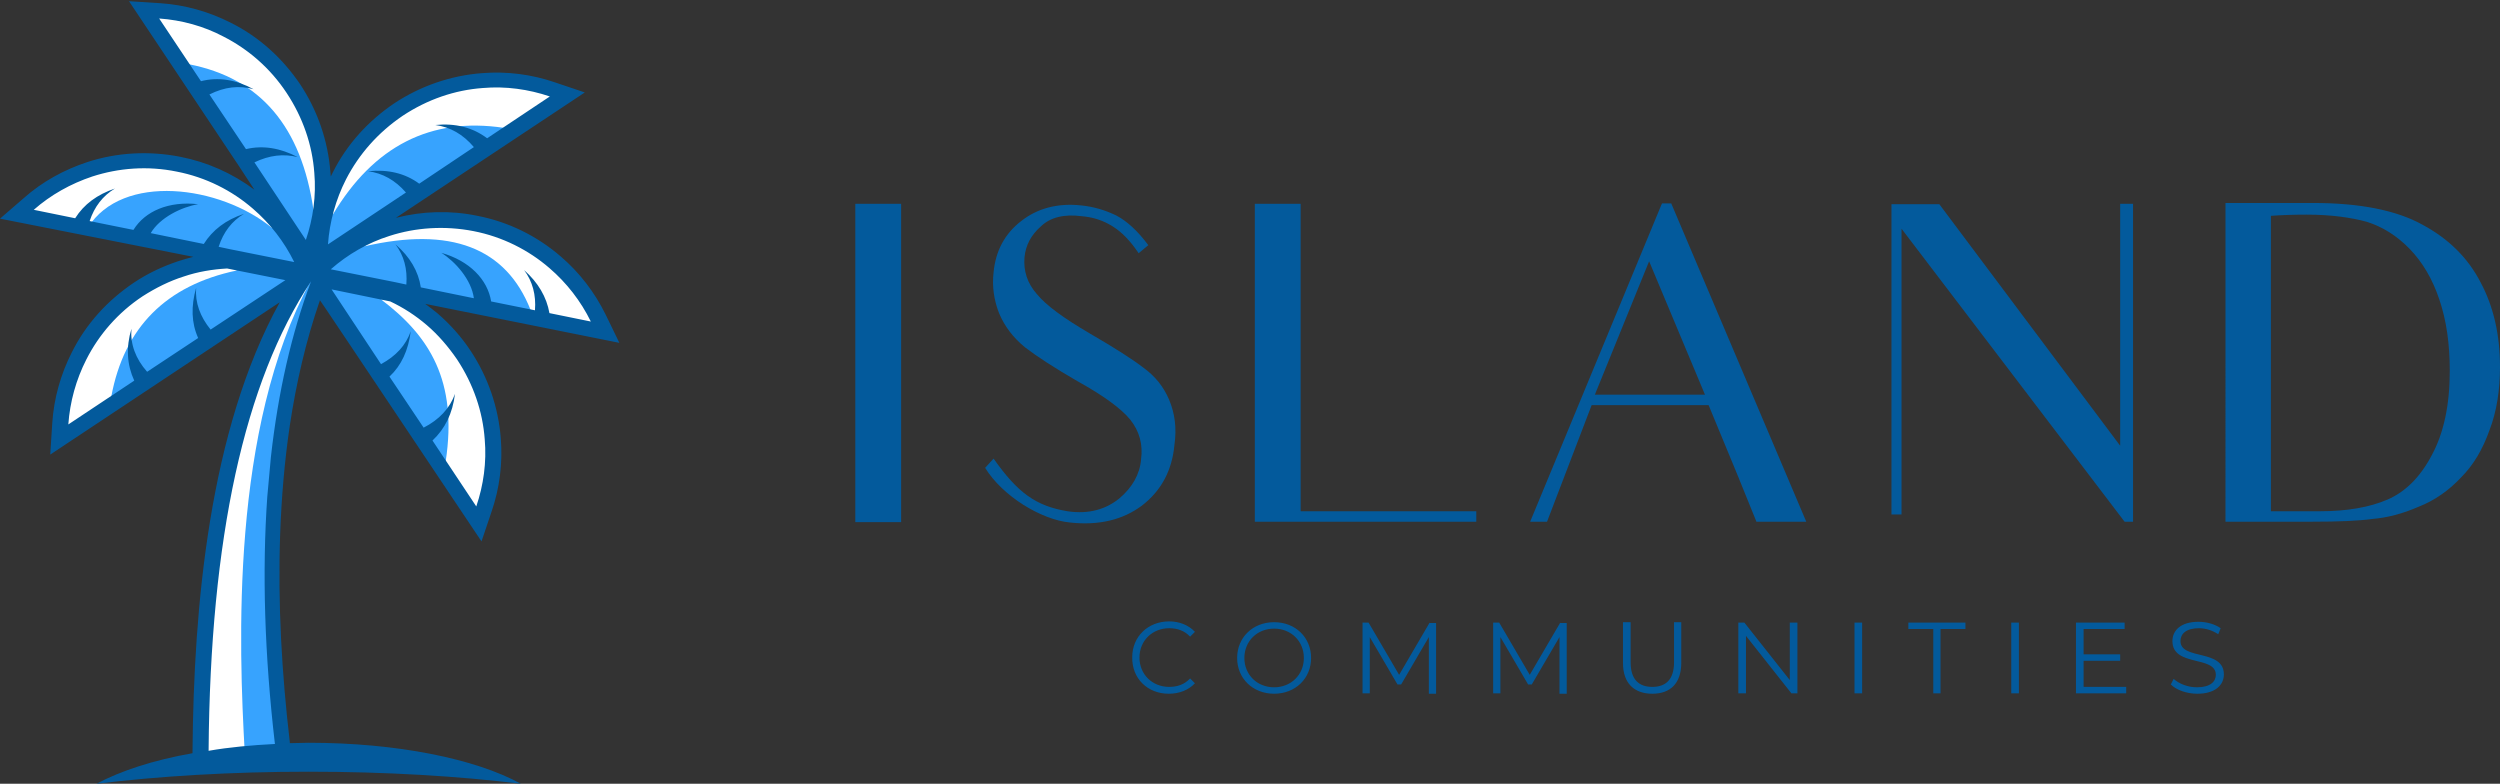 <?xml version="1.0" encoding="utf-8"?>
<!-- Generator: Adobe Illustrator 27.4.0, SVG Export Plug-In . SVG Version: 6.00 Build 0)  -->
<svg version="1.1" id="Layer_1" xmlns="http://www.w3.org/2000/svg" xmlns:xlink="http://www.w3.org/1999/xlink" x="0px" y="0px"
	 viewBox="0 0 622 195" style="enable-background:new 0 0 622 195;" xml:space="preserve">
<rect x="0" y="0" width="622" height="195" fill="#333333" stroke="none"/>
<style type="text/css">
	.st0{fill-rule:evenodd;clip-rule:evenodd;fill:#035A9C;}
	.st1{fill-rule:evenodd;clip-rule:evenodd;fill:#37A3FE;}
	.st2{fill:#FFFFFF;}
</style>
<g>
	<path class="st0" d="M212.8,50.7v19.7v38.9v20.6h11.4v-20.6V70.4V50.7H212.8L212.8,50.7z M290.9,99.5c-1.4-3.3-3.5-5.9-6.4-8
		c-2.7-2.1-7.1-4.9-13.3-8.5c-6.5-3.8-10.9-7-13.2-9.8c-2.4-2.7-3.4-5.8-3.1-9.2c0.3-3,1.6-5.5,4.1-7.7c2.3-2.2,5.7-3.1,10.2-2.5
		c4.7,0.4,8.7,2.5,11.9,6.3c0.8,0.9,1.5,1.9,2.2,2.9l2.4-2c-2.6-3.5-5.3-6-8-7.4c-2.7-1.3-5.6-2.2-8.8-2.5
		c-5.7-0.6-10.7,0.7-14.7,3.8c-4.2,3.2-6.5,7.5-7,12.9c-0.4,3.5,0.1,6.9,1.4,10.2c1.4,3.3,3.5,6,6.4,8.4c3,2.3,7.3,5.1,13,8.4
		c6.5,3.6,10.9,6.8,13.2,9.6c2.3,2.9,3.2,6.2,2.7,9.9c-0.3,3.7-2.2,7-5.4,9.7c-3.3,2.7-7.6,4-12.9,3.2c-7.9-1.3-12.4-4.6-18.4-13.1
		l-2.1,2.3c4.3,7,13.9,12.9,21.1,13.6c7.3,0.8,13.2-0.7,17.9-4.2c4.7-3.6,7.5-8.6,8.1-15.1C292.8,106.5,292.3,102.9,290.9,99.5
		L290.9,99.5z M323.6,127.2V50.7h-11.4v19.9v38.9v20.3h55.1v-2.6L323.6,127.2L323.6,127.2z M396.8,98.2L410.3,65l13.9,33.2H396.8
		L396.8,98.2z M431.1,115.3c0,0,1.8,4.3,5.9,14.5h12.4l-33.6-79.2h-2.3l-32.8,79.2h4.2l11.1-29h29.1L431.1,115.3L431.1,115.3z
		 M527.5,50.7v13.9v46.3l-45-60.1h-11.9v18.9v41V128h2.5v-17.3V56.9l55.5,72.9h2.1V65.4V50.7H527.5L527.5,50.7z M565,127.2V53.7
		c2.6-0.2,5.9-0.3,8.9-0.3c6,0,11,0.7,15,1.8c3.8,1.2,7.4,3.4,10.6,6.7c3.2,3.3,5.7,7.5,7.4,12.6c1.8,5.3,2.6,11.1,2.6,17.8
		c0,8.5-1.5,15.5-4.5,21c-2.9,5.5-6.6,9.1-11,11s-10,2.9-16.8,2.9L565,127.2L565,127.2z M553.7,129.8h21.6c6.5,0,11.5-0.2,15.1-0.7
		c3.6-0.3,7.4-1.3,11.3-3c4.1-1.6,7.6-4.1,10.6-7.3c3.1-3.1,5.4-7,7.1-11.8c1.8-4.7,2.6-10,2.6-15.7c0-8-1.6-15-4.8-21
		c-3.2-6.2-8-10.9-14.5-14.4c-6.5-3.6-15.6-5.4-27.2-5.4c0,0-3.7,0-21.8,0L553.7,129.8L553.7,129.8z"/>
	<path class="st0" d="M290.8,172.6c2.6,0,4.9-0.9,6.5-2.6l-1.2-1.2c-1.4,1.5-3.2,2.1-5.2,2.1c-4.2,0-7.4-3.1-7.4-7.3
		s3.2-7.3,7.4-7.3c2,0,3.8,0.6,5.2,2.1l1.2-1.2c-1.6-1.7-3.9-2.6-6.4-2.6c-5.3,0-9.2,3.8-9.2,8.9
		C281.6,168.8,285.5,172.6,290.8,172.6L290.8,172.6z M317,172.6c5.3,0,9.2-3.8,9.2-8.9c0-5.1-3.9-8.9-9.2-8.9
		c-5.3,0-9.2,3.8-9.2,8.9S311.7,172.6,317,172.6L317,172.6z M317,171c-4.2,0-7.4-3.1-7.4-7.3s3.2-7.3,7.4-7.3c4.2,0,7.4,3.1,7.4,7.3
		S321.2,171,317,171L317,171z M355.7,154.9l-7.6,13l-7.6-13H339v17.6h1.8v-14l6.9,11.8h0.9l6.9-11.8v14.1h1.8V155h-1.6L355.7,154.9
		L355.7,154.9z M388.2,154.9l-7.6,13l-7.6-13h-1.5v17.6h1.8v-14l6.9,11.8h0.9l6.9-11.8v14.1h1.8V155h-1.6L388.2,154.9L388.2,154.9z
		 M411.1,172.6c4.5,0,7.2-2.6,7.2-7.7v-10.1h-1.8v10c0,4.2-2,6.1-5.4,6.1s-5.4-1.9-5.4-6.1v-10h-1.9V165
		C403.8,170,406.6,172.6,411.1,172.6L411.1,172.6z M445.3,154.9v14.3L434,154.9h-1.5v17.6h1.9v-14.3l11.3,14.3h1.5v-17.6H445.3
		L445.3,154.9z M461.4,172.5h1.9v-17.6h-1.9V172.5L461.4,172.5z M480.9,172.5h1.9v-16h6.2v-1.6h-14.2v1.6h6.2v16H480.9z
		 M500.4,172.5h1.9v-17.6h-1.9V172.5L500.4,172.5z M518.4,170.9v-6.5h9.1v-1.6h-9.1v-6.3h10.2v-1.6h-12.1v17.6H529v-1.6L518.4,170.9
		L518.4,170.9z M546.7,172.6c4.5,0,6.6-2.2,6.6-4.8c0-6.4-10.8-3.5-10.8-8.3c0-1.8,1.4-3.2,4.6-3.2c1.6,0,3.3,0.5,4.8,1.5l0.6-1.5
		c-1.4-1-3.5-1.6-5.5-1.6c-4.5,0-6.5,2.2-6.5,4.8c0,6.5,10.8,3.5,10.8,8.4c0,1.7-1.4,3.1-4.7,3.1c-2.3,0-4.5-0.9-5.8-2.1l-0.7,1.4
		C541.5,171.7,544.1,172.6,546.7,172.6z"/>
</g>
<g>
	<path class="st1" d="M68.9,113.8c-0.2,3.3-0.5,6.6-0.9,9.9c-1.4,20.3-0.4,41,1.9,61.2l0.2,1.6l-1.6,0.1c-5.5,0.3-11,0.8-16.4,1.6
		l-1.8,0.3v-1.8c0.1-12.4,0.6-24.8,1.8-37.1c1-10.7,2.6-21.4,4.9-32c3.7-16.8,9.5-34,19-48.5l0.8-1.1l2.4,1.2l-0.5,1.3
		C73.5,84.4,70.5,99.1,68.9,113.8L68.9,113.8z M33.9,91.5c0.5,0.7,1,1.4,1.6,2.1l0.9,1l14.9-9.9l-0.5-1.2c-0.3-0.7-0.6-1.5-0.8-2.2
		c0.4,0.6,0.8,1.2,1.3,1.7l0.9,1.1L75,68.9l-18.3-3.7h-0.2c-3.8,0.2-7.6,0.9-11.2,2.1c-3.7,1.2-7.3,2.9-10.6,5.1
		c-6.2,4.1-11.2,9.7-14.5,16.3c-2.7,5.2-4.2,10.9-4.6,16.8l-0.2,3.1l20.1-13.4L34.8,94C34.4,93.2,34.1,92.3,33.9,91.5L33.9,91.5z
		 M39.3,53.7c-1.9,0.9-3.5,2.3-4.8,4.3L34,58.9l-13.7-2.8l0.5-1.6c0.1-0.4,0.3-0.8,0.5-1.2c-0.5,0.6-0.9,1.2-1.3,1.8L19.4,56L5,53
		l2.3-2c4.4-3.9,9.6-6.8,15.1-8.6c7.1-2.3,14.5-2.7,21.8-1.2s14,4.7,19.6,9.6c4.4,3.8,8.1,8.5,10.6,13.8l1.4,2.8l-23.5-4.7l0.5-1.6
		c0.1-0.4,0.3-0.9,0.5-1.3c-0.5,0.6-0.9,1.2-1.4,1.8l-0.6,0.9l-16.4-3.3l1.1-1.9C37,55.9,38.1,54.7,39.3,53.7L39.3,53.7z M53.4,21.2
		c-0.7,0.3-1.3,0.6-2,0.9l-1.5,0.8l10.6,16l1-0.2c1-0.2,1.9-0.4,2.8-0.4c-0.6,0.2-1.1,0.5-1.7,0.8L61,39.9l15.5,23.4l1-2.9
		c1.9-5.5,2.7-11.4,2.2-17.3c-0.6-7.4-3-14.5-7.1-20.7S62.9,11.2,56.3,7.9C51.2,5,45.5,3.5,39.7,3.1l-3.1-0.2L49.3,22l1.1-0.3
		C51.4,21.4,52.4,21.3,53.4,21.2L53.4,21.2z M117.5,34.2c0.5,0.5,1,1,1.5,1.6l1.1,1.3l-16,10.6l-0.9-0.6c-0.8-0.6-1.6-1.1-2.4-1.5
		c0.4,0.4,0.9,0.9,1.3,1.4l1.1,1.3L79.9,63.8l0.2-3.1c0.4-5.8,2-11.6,4.6-16.8c3.4-6.6,8.4-12.2,14.5-16.3
		c6.2-4.1,13.3-6.6,20.7-7.1c5.8-0.4,11.7,0.3,17.3,2.2l2.9,1L121,36.4l-0.9-0.7C119.3,35.1,118.5,34.6,117.5,34.2L117.5,34.2z
		 M118,69.5c1.4,1.6,2.4,3.5,2.7,5.8l0.2,1.1l13.7,2.8l0.1-1.7c0-0.4,0.1-0.9,0.1-1.3c0.2,0.7,0.4,1.4,0.5,2.2l0.2,1l14.4,2.9
		l-1.4-2.8c-2.6-5.3-6.2-10-10.6-13.8c-5.6-4.8-12.4-8.1-19.6-9.6c-7.3-1.5-14.8-1.1-21.8,1.2c-5.6,1.8-10.7,4.7-15.1,8.6l-2.3,2
		l23.5,4.7l0.1-1.7c0-0.5,0.1-0.9,0.1-1.4c0.2,0.7,0.4,1.5,0.5,2.2l0.2,1.1l16.4,3.3l-0.3-2.1C119.2,72.5,118.7,71,118,69.5
		L118,69.5z M108.4,106.5c-0.5,0.7-1.2,1.4-1.9,2l-1,0.9l13.4,20.1l1-2.9c1.9-5.5,2.7-11.4,2.2-17.3c-0.6-7.4-3-14.5-7.1-20.7
		c-2.2-3.3-4.8-6.2-7.8-8.8c-2.9-2.5-6.1-4.6-9.5-6.2l-0.2-0.1l-18.3-3.7l15.2,22.8l1.2-0.6c0.6-0.3,1.3-0.7,1.9-1.1
		c-0.5,0.6-1,1.2-1.6,1.7L95,93.5l9.9,14.9l1.2-0.6C106.9,107.4,107.6,107,108.4,106.5z"/>
	<g>
		<path class="st2" d="M75.6,69.8c-9.3,14.3-15,31.3-18.6,47.8c-2.3,10.6-3.9,21.3-4.9,32c-1.2,12.3-1.7,24.7-1.8,37.1v1.8l1.8-0.3
			c2.1-0.3,6.7-0.6,8.8-0.8c-1.5-26.8-3.6-80.7,16.4-117.5C76.9,69.7,76.3,69.6,75.6,69.8z"/>
		<path class="st2" d="M67.8,56.8c-0.3-1.6-1.1-3.2-2.4-4.8c-0.5-0.4-1-0.8-1.6-1.2c-5.6-4.9-12.3-8.1-19.6-9.6s-14.7-1.1-21.8,1.2
			c-5.5,1.8-10.7,4.7-15.1,8.6L5,53l16.9,3.6C30.4,43,54.7,46,67.8,56.8z"/>
		<path class="st2" d="M58.9,67.3c-0.5-0.9-1.3-1.6-2.4-2c-3.9,0.2-7.7,0.9-11.3,2.1c-3.7,1.2-7.3,2.9-10.6,5.1
			c-6.2,4.1-11.2,9.7-14.5,16.3c-2.7,5.2-4.2,10.9-4.6,16.8l-0.2,3.1l12.6-8.4c0-0.6-0.1-1.1-0.2-1.7C30.9,81.5,41.3,71,58.9,67.3z"
			/>
		<path class="st2" d="M72.8,22.2C68.7,16,63.1,11,56.5,7.7c-5.3-2.7-11-4.2-16.8-4.6l-3.1-0.2l9.2,13.9c0.4-0.3,0.9-0.5,1.3-0.8
			C64.8,19.5,75,31.5,78,52.3c0.7-1.4,1.4-2.9,2-4.3c0.1-1.7,0.1-3.4-0.1-5.1C79.3,35.5,76.9,28.4,72.8,22.2z"/>
		<path class="st2" d="M148.4,79.4c-2.5-5.3-6.2-10-10.6-13.8c-5.6-4.9-12.3-8.1-19.6-9.6c-7.1-1.4-14.5-1.1-21.4,1.1
			c-2.1,1.3-4.1,2.7-6.2,4.2c21.5-5,35.3,0.3,41.4,15.8c-0.2,0.5-0.4,0.9-0.6,1.4l3.1,0.6l0.1-1.7c0.1-0.4,0.1-0.9,0.1-1.3
			c0.2,0.7,0.4,1.4,0.5,2.2l0.2,1l14.4,2.9L148.4,79.4z"/>
		<path class="st2" d="M115,88.5c-2.2-3.3-4.8-6.2-7.8-8.8c-2.3-2-5-3.8-7.8-5.3c-1.6-0.1-3.1-0.1-4.6,0.1
			c12.1,9.1,19.1,20.3,16.1,40.2c-0.2,0.7-0.3,1.4-0.5,2l8.5,12.7l1-2.9c1.9-5.5,2.7-11.4,2.2-17.3C121.5,101.8,119.1,94.7,115,88.5
			z"/>
		<path class="st2" d="M125.3,31.8c0.4,0.4,0.8,0.7,1.1,1.1l13.8-9.1l-2.9-1c-5.6-1.9-11.5-2.6-17.3-2.2c-7.4,0.5-14.5,3-20.7,7.1
			c-6.1,4.1-11.1,9.7-14.5,16.3c-0.6,1.1-1.1,2.2-1.6,3.4c-0.2,1.9-0.3,3.9-0.4,6C93,36.3,107.2,29.1,125.3,31.8z"/>
	</g>
	<path class="st0" d="M63.3,47.2l-3.8-5.8l0,0L32.1,0.3l7.8,0.5C46,1.2,52,2.9,57.5,5.7c7,3.5,12.8,8.8,17.2,15.3
		c4.3,6.5,6.9,14,7.5,21.8c0,0.4,0.1,0.7,0.1,1.1c0.2-0.3,0.3-0.7,0.5-1c3.5-7,8.8-12.8,15.3-17.2c6.5-4.3,14-6.9,21.8-7.5
		c6.2-0.5,12.4,0.3,18.2,2.3l7.4,2.5l-47,31.2c6.6-1.7,13.6-1.9,20.3-0.5c7.7,1.5,14.8,5,20.7,10.1c4.7,4,8.5,9,11.2,14.5l3.4,7
		l-48.3-9.7c1.1,0.8,2.1,1.6,3.1,2.4c3.1,2.7,5.9,5.8,8.2,9.3c4.3,6.5,6.9,14,7.5,21.8c0.5,6.2-0.3,12.4-2.3,18.2l-2.5,7.4
		L86.2,84.5c-1.7-2.5-3.4-5.1-5.1-7.6l-1.5-2.2c-3.5,10.1-5.9,20.6-7.5,31.2c-1.3,8.7-2.1,18.3-2.4,27.1
		c-0.6,17.2,0.4,34.5,2.4,51.6v0.3c1.6,0,3.2-0.1,4.7-0.1c22,0,41.5,4,52.8,10.2c-15.5-1.9-33.6-3-52.8-3s-37.3,1.1-52.8,3
		c6-3.2,14.2-5.9,23.9-7.6v-0.7c0.3-35.4,4.1-79.6,21.7-111.5l-57.1,37.9l0.5-7.8c0.4-6.2,2.1-12.2,4.9-17.7
		c3.5-7,8.8-12.8,15.3-17.2c3.4-2.3,7.2-4.1,11.1-5.4c1.3-0.4,2.5-0.8,3.8-1.1L0,54.4l5.9-5.1c4.6-4.1,10.1-7.1,15.9-9
		c7.4-2.4,15.3-2.8,23-1.3C51.5,40.3,57.8,43.1,63.3,47.2L63.3,47.2z M68.4,185.1c-2.6-22.4-3.2-42.9-1.9-61.5
		c0.3-3.3,0.6-6.6,0.9-9.9c1.8-16.1,5.1-30.7,10-43.7c-16.6,25-25.1,63.9-25.5,116.8C57,185.9,62.6,185.4,68.4,185.1L68.4,185.1z
		 M49.3,84.1c-1.7-3.8-1.8-7.9-0.5-12.5c-0.3,3.7,1,7.2,3.6,10.4L71,69.7l-14.5-2.9c-3.6,0.2-7.3,0.8-10.8,2
		c-3.5,1.1-6.9,2.8-10.2,4.9c-6.2,4.1-10.9,9.6-14,15.7c-2.6,5.1-4.1,10.6-4.5,16.2l16.4-10.9c-1.8-3.9-2.1-8.2-0.7-12.9
		c-0.3,3.8,1,7.4,3.9,10.7L49.3,84.1L49.3,84.1z M97.1,75l-14.6-3l12.3,18.6c3.7-2,6.2-4.7,7.4-8.2c-0.6,4.7-2.3,8.5-5.3,11.3
		l8.5,12.7c3.9-2,6.5-4.8,7.8-8.4c-0.6,4.9-2.5,8.7-5.6,11.6l10.9,16.4c1.8-5.3,2.6-11,2.1-16.7c-0.5-6.9-2.8-13.7-6.9-19.9
		c-2.2-3.2-4.7-6.1-7.5-8.5S100.3,76.5,97.1,75L97.1,75z M96.9,58.7c-5.4,1.7-10.4,4.6-14.6,8.3l16,3.2l2.8,0.6
		c0.3-3.9-0.6-7.2-2.7-10c3.6,3.1,5.7,6.7,6.3,10.7l13.2,2.7c-0.6-4.6-4.6-9.1-8.1-11.3c7,2,11.5,6.6,12.4,12.1l10.9,2.2
		c0.3-3.8-0.6-7.2-2.7-10c3.5,3.1,5.6,6.7,6.3,10.7L147,80c-2.5-5.1-6-9.6-10.3-13.3c-5.2-4.5-11.7-7.8-18.9-9.2
		C110.6,56.1,103.4,56.6,96.9,58.7L96.9,58.7z M86.1,44.6c-2.6,5.1-4.1,10.6-4.5,16.2L101,47.9c-2.7-3.1-5.8-4.8-9.4-5.3
		c4.9-0.5,9.2,0.5,12.7,3.1l13.6-9.1c-2.7-3.2-5.9-5-9.6-5.5c5-0.5,9.3,0.6,12.9,3.3L136.8,24c-5.3-1.8-11-2.6-16.7-2.1
		c-6.9,0.5-13.7,2.8-19.9,6.9C94,33,89.3,38.4,86.1,44.6L86.1,44.6z M63.3,40.4l12.8,19.3c1.8-5.3,2.6-11,2.1-16.7
		c-0.5-6.9-2.8-13.7-6.9-19.9s-9.6-10.9-15.7-14c-4.9-2.6-10.4-4.1-16-4.5L50,20.2c4.3-1.1,8.7-0.4,13.1,2c-3.6-1-7.2-0.6-11,1.3
		l9.1,13.6c4.2-1,8.5-0.3,12.9,2C70.6,38.2,67,38.6,63.3,40.4L63.3,40.4z M57.2,62l16,3.2c-2.5-5.1-6-9.6-10.3-13.3
		c-5.2-4.5-11.7-7.8-18.9-9.2c-7.3-1.5-14.5-0.9-21,1.2c-5.4,1.8-10.4,4.6-14.6,8.3l10.3,2.1c2.2-3.5,5.5-5.9,9.9-7.4
		c-3,1.8-5.1,4.5-6.3,8.1l10.9,2.2c2.9-4.7,8.8-7.2,16.1-6.4c-4.1,0.7-9.5,3.3-11.8,7.2l13.2,2.7c2.2-3.5,5.5-6,10-7.5
		c-3,1.8-5.1,4.5-6.3,8.2L57.2,62z"/>
</g>
</svg>
